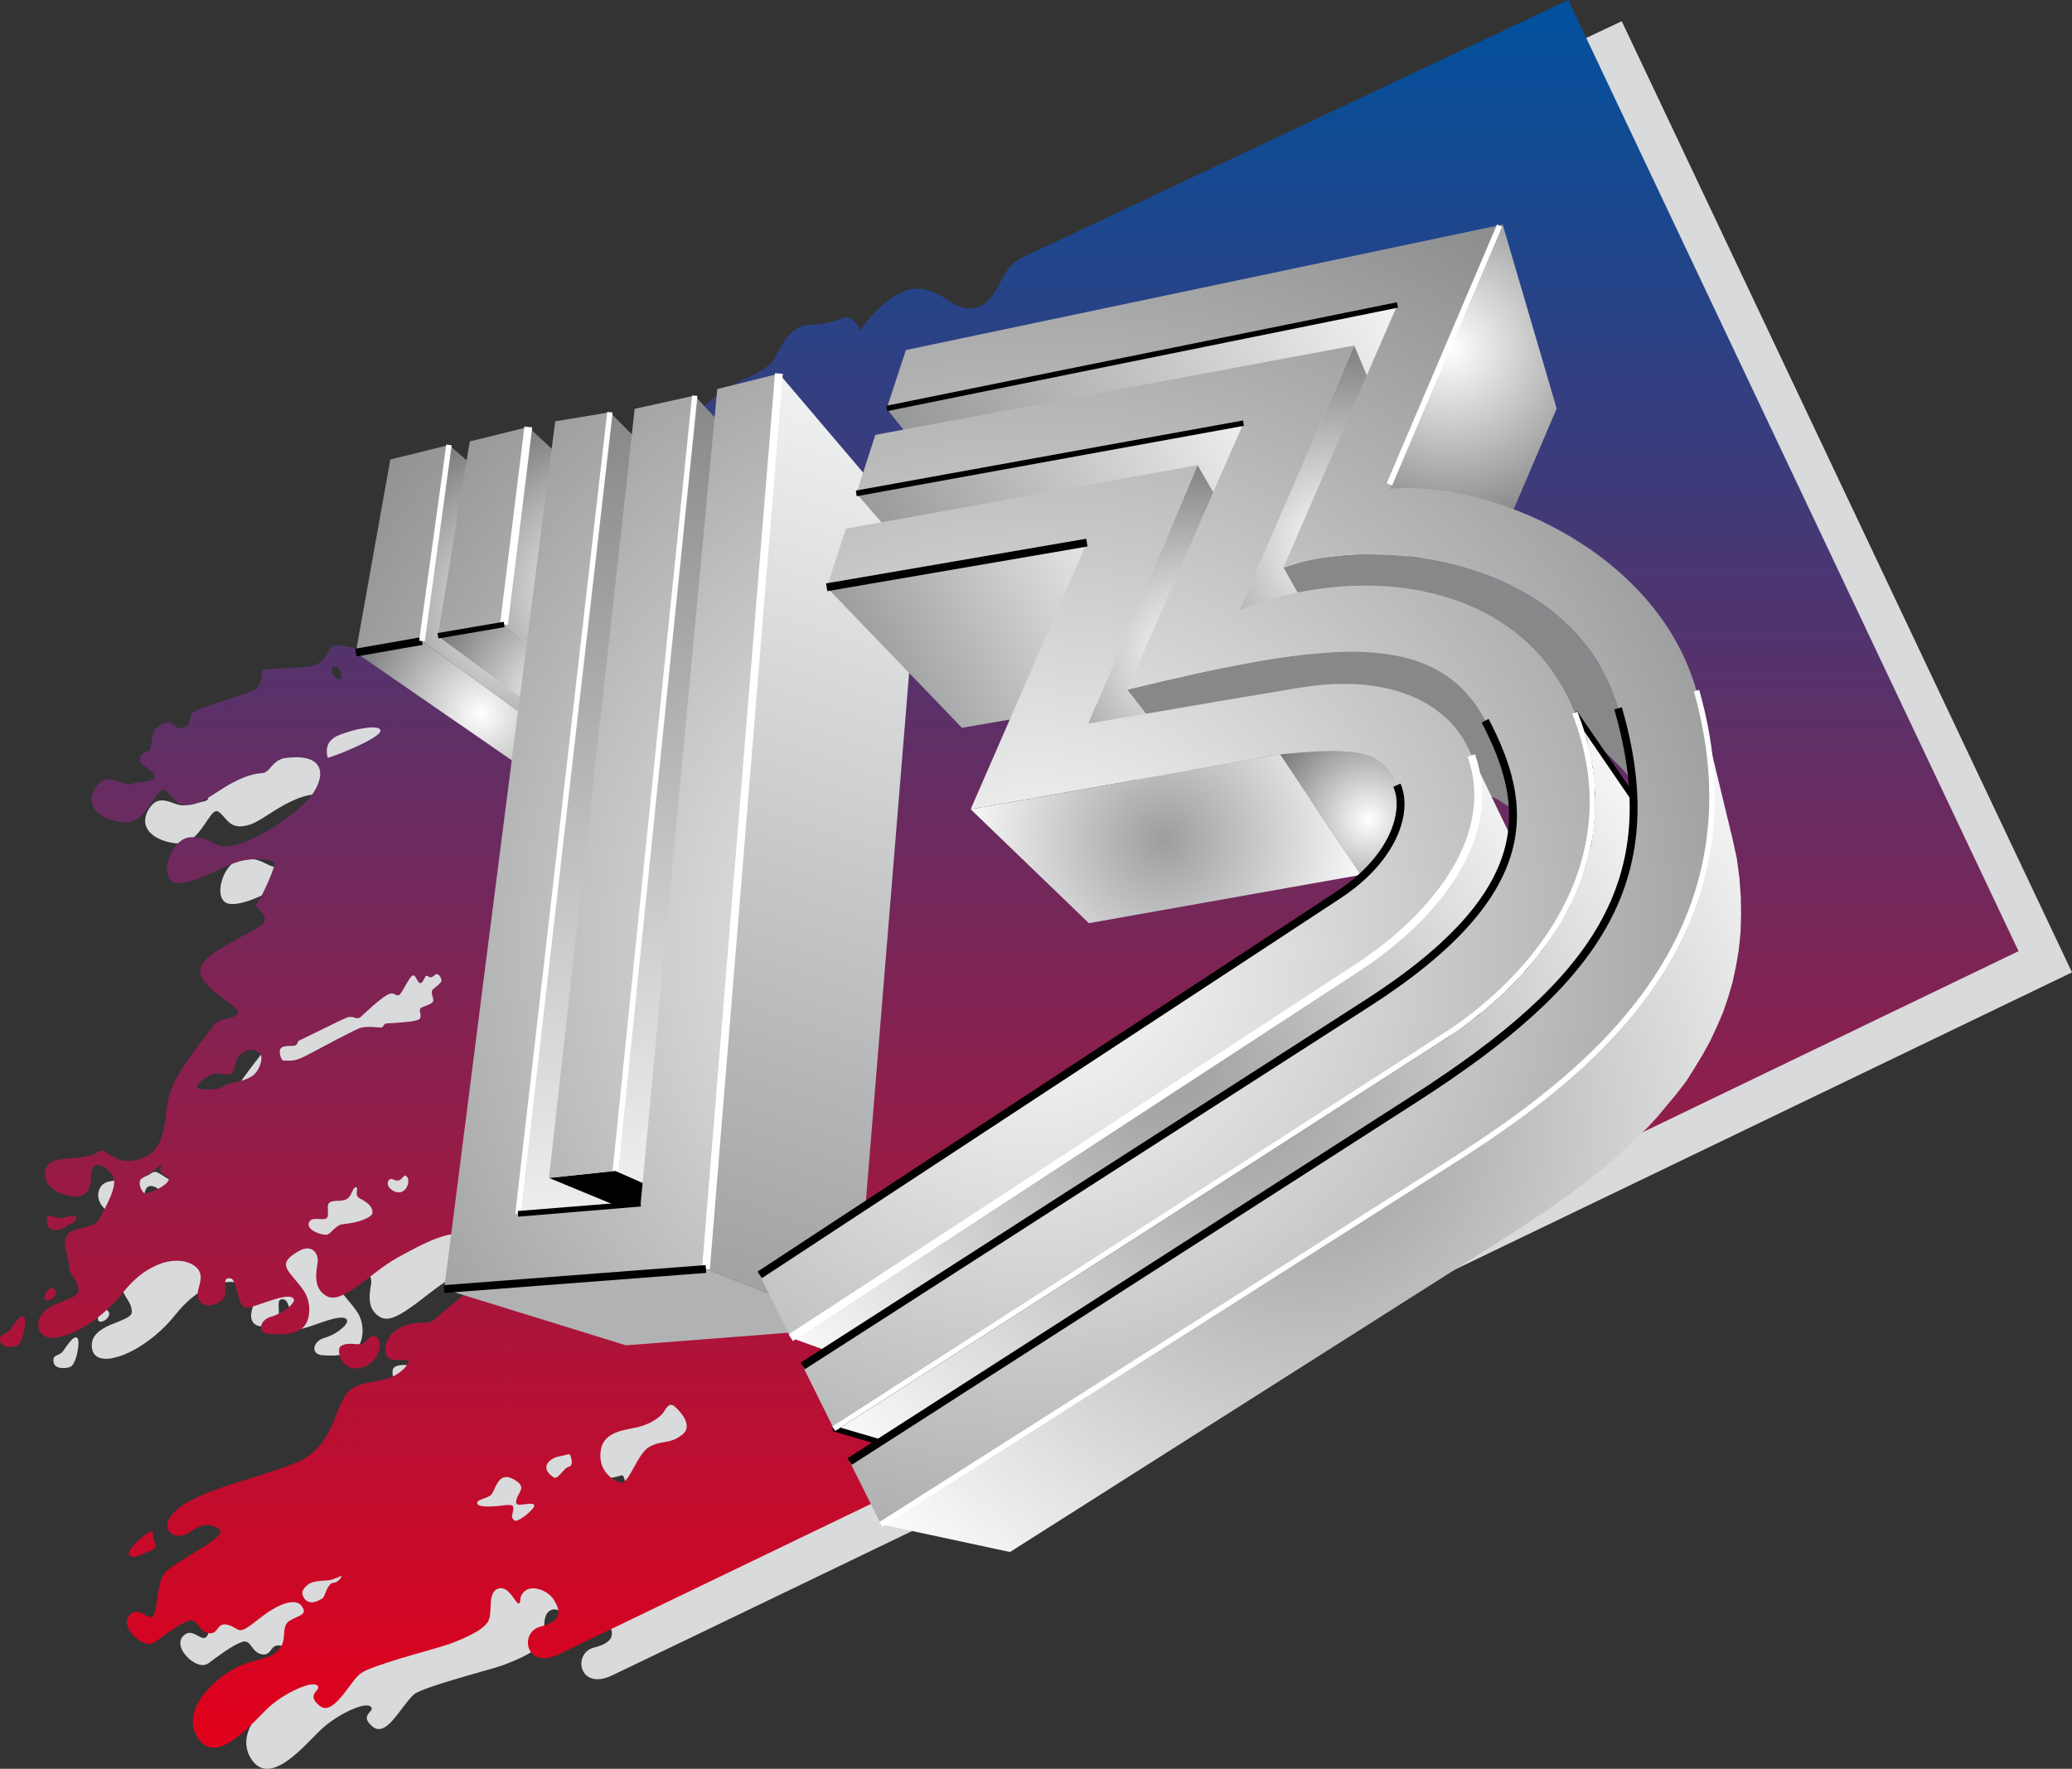 <?xml version="1.0" encoding="iso-8859-1"?>
<!-- Generator: Adobe Illustrator 12.0.0, SVG Export Plug-In . SVG Version: 6.00 Build 51448)  -->
<!DOCTYPE svg PUBLIC "-//W3C//DTD SVG 1.1//EN" "http://www.w3.org/Graphics/SVG/1.1/DTD/svg11.dtd">
<svg  version="1.1" id="Calque_1" xmlns="http://www.w3.org/2000/svg" xmlns:xlink="http://www.w3.org/1999/xlink" width="527.472" height="450.41"
	 viewBox="0 0 527.472 450.41" style="overflow:visible;enable-background:new 0 0 527.472 450.41;" xml:space="preserve">
<rect x="0" y="0" width="527.472" height="450.41" fill="#333333" stroke="none"/>
<g>
	<path style="fill-rule:evenodd;clip-rule:evenodd;fill:#D9DADB;" d="M177.48,122.616c10.656-9.72,18.864-17.208,21.528-18.648
		c5.04-2.664,10.008-4.248,11.736-7.272c1.872-3.024,3.6-8.28,8.64-8.568c4.968-0.216,6.48-0.936,8.928-1.872
		c2.448-0.864,4.32,3.24,4.32,3.24s2.88-4.824,8.064-8.353c5.112-3.527,8.856-2.88,14.688,1.008s9.936,1.08,12.528-4.32
		c2.664-5.4,4.176-6.192,9.576-8.568L412.849,5.4l114.623,242.208L177.48,416.231V375.12c0.36-0.504,0.792-0.864,1.224-1.152
		c3.096-1.943,5.256-0.648,8.496-3.168c3.24-2.52-0.792-6.408-1.872-7.271c-1.08-0.864-1.728-0.36-2.52,1.08
		c-0.792,1.295-2.736,2.735-5.328,3.744V122.616z M155.88,141.984c7.704-6.696,15.12-13.464,21.6-19.368v245.736
		c-0.216,0.071-0.504,0.144-0.72,0.215c-2.952,1.009-9.432,0.793-10.224,6.192c-0.792,5.4,3.384,7.632,4.968,8.136
		c1.944,0.576,3.528-4.968,5.976-7.775v41.111l-21.6,10.368v-45.504c0.792-0.72,1.656-1.944,2.448-2.231
		c1.368-0.288,0.72-2.088,0.432-2.809c-0.216-0.72-0.576-0.216-2.88,0.217V141.984z M155.88,426.6
		c-8.496,4.104-10.224-5.616-4.68-7.056c5.544-1.368,5.112-3.816,3.528-6.552c-1.584-2.736-5.544-4.032-7.416-2.521
		s-0.864,2.952-1.656,3.168c-0.576,0.217-1.729-2.447-3.312-3.455v-21.529c0.216,0,0.432,0,0.576-0.071
		c1.44-0.144,1.44,0.647,1.224,1.872c-0.288,1.439-0.36,1.152,0.216,2.016c0.648,1.08,5.4-2.808,5.256-3.744
		c-0.216-0.72-1.872-0.287-3.168-0.216c-1.368,0.288-1.872-0.288-1.08-2.016c0.792-1.8,2.088-2.736-1.44-4.608
		c-0.576-0.288-1.152-0.432-1.584-0.432V153.648c0.937-0.792,1.8-1.512,2.736-2.304c3.672-3.096,7.272-6.192,10.8-9.36v234.289l0,0
		c-2.232,0.432-5.328,2.808-1.224,5.327c0.36,0.216,0.792-0.071,1.224-0.504V426.6L155.88,426.6z M142.344,410.185
		c-0.576-0.36-1.296-0.505-2.016-0.217c-2.736,1.152-1.224,5.76-2.376,8.137c-1.152,2.375-5.904,4.392-9.864,5.903
		c-2.232,0.792-7.992,2.304-13.176,3.888v-72.72c0.936-0.647,1.728-1.44,2.448-2.521c0.72-1.295-0.792-0.936-2.448-0.936v-7.92
		c1.296-0.863,2.808-1.296,3.96-1.439c2.88-0.36,3.96,0.432,6.048-1.584c2.016-2.017,10.584-7.849,9.072-9.864
		c-1.656-2.017,3.168-6.048-0.36-10.009c-3.456-3.888-12.744,1.44-18.72,4.608v-16.487c0.288,0,0.576,0,0.792-0.072
		c1.656-0.576,2.304-2.952,1.512-3.889c-0.792-1.008-1.224,0.937-2.304,0.937v-40.176c2.232-0.145,4.968-0.433,5.472-0.937
		c0.792-0.72-0.36-2.304,0.36-2.808c0.72-0.576,2.232-0.72,2.88-1.44c0.72-0.72-0.648-2.447,0.144-3.24
		c0.792-0.791,2.16-1.655,2.16-2.304c0-0.647-0.792-2.376-1.8-1.296c-1.08,1.008-1.44,0-1.944,0.072
		c-0.576,0.072-0.792,1.872-1.584,1.872s-1.08-2.232-1.944-1.944c-0.937,0.216-2.664,4.536-3.528,4.969
		c-0.072,0.071-0.144,0.071-0.216,0.071v-88.056c0.864-0.145,1.728-0.288,2.592-0.504c7.344-1.656,15.192-8.496,24.84-16.632
		v227.808c-2.16,0.144-2.808,3.527-3.672,4.536c-1.08,1.079-4.104,1.079-3.528,2.376c0.576,1.08,5.184,0.576,7.2,0.287V410.185z
		 M114.912,427.896c-4.104,1.225-7.92,2.521-9.288,3.385c-0.576,0.432-1.296,1.224-2.016,2.16v-74.736
		c3.168-1.872,7.704-1.08,11.304-3.528V427.896L114.912,427.896z M114.912,351.72c-1.584,0-3.24-0.288-3.24-2.447
		c0-2.593,1.44-4.393,3.24-5.473V351.72L114.912,351.72z M114.912,325.512c-0.072,0.072-0.144,0.144-0.288,0.144
		c-3.384,1.873-7.416,5.545-11.016,7.921v-16.921c2.232-0.432,4.752-1.367,4.752-2.52c0-1.872-1.944-2.951-3.312-3.744
		c-1.44-0.792,0-2.52-0.792-2.736c-0.288,0-0.432,0.217-0.648,0.505v-40.248c0.864-0.433,1.512-0.72,1.872-0.792
		c1.944-0.576,3.96-0.145,5.04-0.145s0.144-0.936,1.944-1.008c0.576-0.072,1.44-0.072,2.448-0.144V306l0,0
		c-1.08,0.216-1.656-1.08-2.376,0c-0.864,1.296,0.792,2.88,2.376,3.024V325.512L114.912,325.512z M103.608,170.352
		c2.88,0.504,6.768,1.08,11.304,0.433v88.056c-0.648,0.144-1.152-1.08-2.88-0.071c-1.8,1.079-5.328,4.392-6.552,5.471
		c-0.72,0.648-1.224,0.36-1.872,0.217V195.84c3.528-1.584,7.128-3.528,6.84-4.536c-0.36-1.08-3.672-0.792-6.84,0.072V170.352
		L103.608,170.352z M103.608,353.808v-6.191c0.432,0,0.864,0.072,1.368,0.072c2.16,0,2.16-2.593,4.176-1.944
		c2.088,0.575,1.44,6.696-3.672,7.92C104.76,353.808,104.184,353.88,103.608,353.808z M103.608,433.44
		c-1.368,1.655-2.88,3.959-4.392,5.399v-30.601c1.008-0.504,1.44-1.655,1.44-1.655s-0.72,0.288-1.44,0.576v-41.544
		c1.008-2.448,1.872-4.608,3.168-5.977c0.36-0.359,0.792-0.647,1.224-0.936V433.44L103.608,433.44z M103.608,333.576
		c-1.584,1.079-3.096,1.872-4.392,2.159v-17.928c0.432-0.287,0.936-0.576,1.512-0.647c0.648-0.072,1.728-0.216,2.88-0.505V333.576
		L103.608,333.576z M99.216,169.776c1.008-0.072,2.52,0.216,4.392,0.576v21.024c-1.656,0.432-3.24,0.936-4.392,1.512v-14.832
		c0.36,0.288,0.648,0.432,0.864,0.36c0.72-0.288,0.36-2.952-0.864-3.312V169.776L99.216,169.776z M103.608,195.84v68.616
		c-0.504-0.145-1.152-0.217-2.016,0.144c-0.432,0.216-1.296,0.648-2.376,1.152V197.64C100.44,197.208,102.024,196.56,103.608,195.84
		L103.608,195.84z M103.608,267.912v40.248c-0.432,0.72-0.792,2.016-1.656,2.52c-0.72,0.433-1.728,0.433-2.736,0.505v-41.041
		C100.872,269.28,102.384,268.487,103.608,267.912L103.608,267.912z M103.608,347.616v6.191c-3.528-0.432-4.392-4.968-3.168-5.688
		C101.448,347.544,102.456,347.544,103.608,347.616z M99.216,438.84c-1.44,1.368-2.88,2.017-4.32,0.864
		c-3.744-3.096,0.792-3.816-0.504-5.112c-1.368-1.368-8.496,1.872-12.744,5.904c-2.376,2.231-6.048,6.552-9.72,8.64v-18.072
		c0.504-0.359,1.008-0.647,1.512-0.863c5.184-2.736,8.64-1.944,11.16-4.824c2.232-2.52,0.288-5.832,2.736-7.271
		c2.376-1.44,4.536-1.44,3.168-3.673c-1.368-2.088-5.472-1.224-11.088,3.168c-5.472,4.393-4.392,2.736-7.488,1.656v-0.071v-35.641
		c5.544-1.872,11.664-3.6,16.704-5.544c6.552-2.521,8.784-7.92,10.584-12.384v41.544c-0.432,0.216-0.864,0.36-1.224,0.504
		c-1.008,0.36-4.32,0.071-5.76,1.08c-1.944,1.368-2.088,2.52-0.936,3.96c1.512,1.584,3.744,0.072,4.392-0.288
		s1.152-3.816,2.736-3.96c0.288,0,0.576-0.145,0.792-0.217V438.84L99.216,438.84z M99.216,335.735
		c-0.864,0.145-1.656,0.072-2.304-0.287c-2.88-1.584-3.24-4.32-2.448-8.496c0.36-1.801-1.08-5.112-4.896-2.952
		c-6.12,3.528-2.16,4.896,1.368,10.08c1.728,2.52,1.872,6.768,0.144,8.928c-1.584,2.088-5.688,2.376-8.928,2.088
		c-3.168-0.144-2.592-3.528,0.36-4.392c3.024-0.792,6.264-3.456,5.832-4.536c-1.008-2.304-9.72,2.231-12.096,2.231
		s-2.088-7.127-3.96-7.487c-0.144-0.072-0.216-0.072-0.36-0.072v-49.464c0.288-0.072,0.504-0.216,0.72-0.216
		c0.792-0.145,4.392-0.937,5.832-2.304c1.296-1.44,2.088-4.248,1.296-5.112c-1.296-1.8-3.96-1.009-5.256,0.504
		c-1.44,1.584-1.08,4.176-1.944,4.464c-0.216,0.145-0.432,0.145-0.648,0.216V264.6c0.864-0.144,1.584-0.36,2.16-1.008
		c0.504-0.647-0.576-1.655-2.16-2.808v-15.12c4.392-2.521,9.145-4.681,9.145-5.904c0-2.376-3.24-3.096-2.088-4.464
		c1.152-1.296,5.04-9.648,4.464-10.296c-0.648-0.648-3.24-1.296-7.848-0.504c-1.152,0.144-2.376,0.575-3.672,1.151v-4.823
		c0.216,0,0.504,0,0.72-0.072c5.04-0.72,15.984-7.56,19.872-12.312c3.888-4.824,4.608-11.52-6.336-10.008
		c-3.312,0.433-3.888,3.744-5.76,3.816c-3.096,0.216-5.904,1.512-8.496,2.952v-21.816c2.304-0.792,4.464-1.44,5.76-1.944
		c3.168-1.296,2.448-5.616,2.52-5.616c-0.072,0,5.688-0.288,11.16-0.576c5.4-0.288,5.472-4.392,7.056-5.328
		c0.216-0.072,0.504-0.144,0.792-0.144v5.328c-0.216-0.072-0.504,0-0.792,0.144c-1.008,0.504-0.072,2.16,0.792,2.808v14.832
		c-0.36,0.216-0.72,0.432-0.936,0.648c-2.304,1.728-1.296,4.824-1.296,4.824c0.216,0,1.08-0.288,2.232-0.72v68.112
		c-3.456,1.656-9,4.392-9.432,4.608c-0.648,0.287-0.288,1.295-1.656,1.295c-1.44,0-2.736,0-3.24,0.793
		c-0.288,0.647,0.145,3.096,1.08,3.023c1.008,0,2.304,0.217,4.104-0.576c1.008-0.359,5.328-2.735,9.144-4.752v41.041
		c-0.792,0.071-1.44,0.144-1.872,0.504c-0.792,0.791,0.288,3.312-0.72,3.959c-0.936,0.576-3.816-0.647-4.392,1.152
		c-0.576,1.8,3.096,3.096,4.392,2.952c0.792,0.072,1.584-1.08,2.592-1.944V335.735z M71.928,449.136
		c-2.952,1.729-5.832,2.016-7.92-1.152c-4.248-6.479,2.736-13.607,7.92-16.92V449.136L71.928,449.136z M71.928,419.185
		c-3.24-1.08-2.52,2.52-5.184,2.088c-2.808-0.433-2.736-3.961-5.112-3.168c-2.376,0.791-6.12,3.6-8.712,5.543
		c-0.072,0-0.072,0-0.072,0v-7.271c0.937-2.016,0.648-7.488,2.521-10.225c1.944-3.023,17.28-9.575,13.824-11.52
		c-2.736-1.439-4.104-1.296-7.56,1.008c-3.456,2.376-8.424-0.863-3.168-5.688c2.664-2.521,7.704-4.536,13.464-6.408V419.185
		L71.928,419.185z M71.928,330.84c-1.368,0-0.936,1.296-0.936,3.672c0,3.528-7.92,5.185-6.984-0.36
		c0.36-2.016,2.016-4.967-1.584-6.84c-1.8-1.008-5.328-1.512-9.576,0.576v-19.296c1.368-0.576,2.809-1.44,3.312-2.16
		c0.936-1.151,0-1.512-1.152-2.159c-1.296-0.648,0.072-3.024,0.072-3.024c-0.36,0.647-1.224,1.368-2.232,2.088v-5.04
		c2.952-3.168,2.664-8.424,3.672-13.32c1.296-6.336,8.784-14.615,10.944-17.855c1.296-2.088,3.024-2.232,4.464-2.521v14.328
		c-1.152,0.072-2.808-0.36-3.96-0.071c-1.584,0.504-3.672,1.943-4.248,3.096c-0.647,1.296,5.328,0.792,5.4,0.647
		c-0.072,0.072,1.656-0.72,2.808-1.224V330.84L71.928,330.84z M71.928,260.784c-2.88-2.232-7.416-5.112-7.416-8.353
		c0.072-2.304,3.601-4.68,7.416-6.768V260.784L71.928,260.784z M71.928,225.647c-4.32,1.801-9.432,4.824-13.32,4.537
		c-5.04-0.36-1.872-11.809,3.888-11.593c5.472,0.144,5.184,2.592,9.432,2.232V225.647L71.928,225.647z M71.928,205.2
		c-3.456,1.944-6.408,4.32-8.712,4.896c-4.968,1.44-5.472-2.088-7.704-3.456c-0.792-0.432-1.656,0.648-2.664,2.16v-5.184
		c0.216-0.216,0.216-0.504,0-0.937v-11.16c0.288-0.504,0.648-1.008,1.296-1.368c3.96-2.376,3.672,1.656,6.408,0.432
		c2.736-1.152,0.216-3.024,2.808-4.248c1.584-0.72,5.256-1.872,8.568-2.952V205.2L71.928,205.2z M52.848,399.744
		c0.648-0.505,0.36-1.152,0-2.017V399.744z M52.848,423.647c-2.664,1.801-8.784-3.815-6.408-6.84c2.376-2.88,4.752,1.44,6.12,0
		c0.072-0.072,0.216-0.287,0.288-0.432V423.647L52.848,423.647z M52.848,327.888c-2.592,1.225-5.399,3.385-8.28,6.984
		c-4.392,5.544-10.656,9.72-15.264,10.8v-8.784c2.232-0.936,4.248-1.584,4.248-2.808c0-2.808-2.376-3.96-2.376-6.336
		s-2.088-5.904-0.288-8.136c1.872-2.16,6.552-1.009,8.136-4.032c1.584-3.097,4.752-8.496,3.168-10.872
		c-1.584-2.305-5.472-4.896-5.472,0.432c0,5.04-3.023,5.76-7.416,4.176V300.6c3.168-0.432,7.128-0.288,9.145-1.8
		c2.376-1.872,3.888,3.96,10.728,1.729c1.584-0.504,2.808-1.297,3.672-2.232v5.04c-1.296,0.937-2.664,1.872-3.24,2.231
		c-0.936,0.721-0.216,2.736,0.432,3.457c0.288,0.432,1.512,0.144,2.808-0.433V327.888L52.848,327.888z M52.848,208.8
		c-1.728,2.52-4.032,6.336-7.704,5.976c-5.904-0.504-10.152-3.96-7.272-8.712c2.952-4.824,6.624-0.288,9.36-1.08
		c2.088-0.648,4.896-0.576,5.616-1.368V208.8L52.848,208.8z M52.848,202.68v-11.16c-0.72,1.44-0.576,3.384-0.936,4.464
		c-0.432,1.296-2.52,0.792-2.664,2.304c-0.216,2.376,2.376,2.376,3.528,4.32C52.848,202.608,52.848,202.68,52.848,202.68
		L52.848,202.68z M52.848,397.728v2.017c-0.144,0.144-0.432,0.288-0.72,0.432c-1.656,0.576-5.04,2.521-5.688,1.152
		c-0.576-1.44,4.32-5.761,5.76-5.904c0.864-0.216,0,1.008,0.576,2.16C52.848,397.655,52.848,397.655,52.848,397.728L52.848,397.728z
		 M29.304,318.312c0.432-0.216,0.864-0.359,1.08-0.576c1.08-0.791,2.664-0.936,2.664-2.159c0-1.296-2.232-0.216-3.744-0.072V318.312
		z M29.304,345.672c-1.08,0.288-2.088,0.433-2.952,0.288v-7.704c0.936-0.576,1.944-1.008,2.952-1.368V345.672L29.304,345.672z
		 M29.304,309.312c-0.216-0.072-0.36-0.144-0.576-0.216c-1.008-0.36-1.8-0.936-2.376-1.584v-6.048
		c0.288-0.216,0.648-0.359,1.008-0.504c0.648-0.145,1.224-0.288,1.944-0.36V309.312L29.304,309.312z M29.304,315.504v2.808
		c-0.936,0.288-2.16,0.504-2.952,0v-3.384c0.72,0.072,1.728,0.648,2.736,0.648C29.16,315.504,29.232,315.504,29.304,315.504
		L29.304,315.504z M26.352,336.384v-2.952c0.36-0.144,0.72-0.071,1.008,0.288C28.44,334.584,27.36,335.952,26.352,336.384z
		 M26.352,345.96c-1.656-0.145-2.736-1.008-2.952-2.736c-0.288-2.376,1.08-3.888,2.952-4.968V345.96L26.352,345.96z M26.352,307.512
		c-1.872-1.944-1.728-4.752,0-6.048V307.512L26.352,307.512z M26.352,314.928v3.384c-0.648-0.432-1.008-1.224-0.72-2.735
		C25.704,315.071,25.992,314.928,26.352,314.928L26.352,314.928z M26.352,333.432v2.952c-0.504,0.216-1.008,0.288-1.224,0
		C24.48,335.664,25.344,333.792,26.352,333.432L26.352,333.432z M13.608,346.464v-0.359c0.144-1.152,1.584-0.937,2.376-1.944
		c0.792-1.08,2.88-4.536,3.744-3.384c0.72,0.72-0.216,6.768-1.944,7.344c-1.8,0.504-4.104,0.359-4.176-1.512
		C13.608,346.536,13.608,346.464,13.608,346.464z"/>
	<linearGradient id="XMLID_21_" gradientUnits="userSpaceOnUse" x1="256.932" y1="445.01" x2="256.932" y2="4.882812e-04">
		<stop  offset="0" style="stop-color:#E2001A"/>
		<stop  offset="1" style="stop-color:#00519E"/>
	</linearGradient>
	<path style="fill-rule:evenodd;clip-rule:evenodd;fill:url(#XMLID_21_);" d="M163.872,117.288
		c10.728-9.792,18.864-17.28,21.528-18.72c5.04-2.664,10.008-4.248,11.736-7.272c1.872-2.952,3.672-8.28,8.64-8.568
		c4.968-0.216,6.48-0.936,8.928-1.8c2.52-0.936,4.32,3.168,4.32,3.168s2.952-4.752,8.064-8.28c5.112-3.528,8.928-2.952,14.76,0.936
		c5.76,3.888,9.864,1.08,12.528-4.32c2.592-5.399,4.104-6.191,9.504-8.567L399.24,0l114.624,242.208L163.872,410.832V369.72
		c0.36-0.504,0.792-0.863,1.224-1.152c3.096-1.943,5.256-0.647,8.496-3.168c3.24-2.447-0.792-6.336-1.872-7.271
		c-1.008-0.864-1.728-0.288-2.52,1.08c-0.72,1.296-2.664,2.808-5.328,3.744V117.288z M142.344,136.656
		c7.632-6.769,15.048-13.464,21.528-19.368v245.664c-0.216,0.072-0.432,0.144-0.648,0.216c-3.024,1.008-9.504,0.792-10.296,6.192
		c-0.792,5.399,3.384,7.703,4.968,8.136c1.944,0.575,3.528-4.968,5.976-7.776v41.112L142.344,421.2v-45.504
		c0.72-0.721,1.584-1.944,2.376-2.16c1.368-0.36,0.72-2.16,0.504-2.881c-0.288-0.647-0.648-0.215-2.88,0.217V136.656z
		 M142.272,421.272c-8.496,4.031-10.224-5.688-4.68-7.057c5.544-1.439,5.112-3.888,3.528-6.624c-1.584-2.735-5.544-3.96-7.416-2.521
		c-1.872,1.513-0.864,2.953-1.656,3.24c-0.576,0.145-1.656-2.52-3.312-3.527v-21.528c0.216,0,0.432,0,0.576,0
		c1.512-0.216,1.512,0.576,1.224,1.8c-0.288,1.44-0.36,1.152,0.288,2.016c0.576,1.08,5.4-2.808,5.184-3.743
		c-0.144-0.72-1.872-0.288-3.168-0.216c-1.296,0.287-1.872-0.217-1.08-2.017c0.792-1.728,2.16-2.735-1.368-4.608
		c-0.648-0.287-1.152-0.432-1.656-0.359v-227.88c0.936-0.72,1.872-1.512,2.808-2.304c3.6-3.024,7.2-6.192,10.8-9.288v234.216
		c-0.072,0-0.072,0-0.072,0c-2.232,0.432-5.256,2.808-1.224,5.4c0.36,0.144,0.792-0.072,1.296-0.576V421.2L142.272,421.272z
		 M128.736,404.784c-0.576-0.36-1.224-0.504-2.016-0.217c-2.736,1.152-1.224,5.761-2.376,8.137
		c-1.152,2.376-5.904,4.392-9.864,5.904c-2.232,0.791-7.92,2.304-13.176,3.888v-72.72c0.937-0.576,1.729-1.368,2.521-2.448
		c0.647-1.296-0.864-1.009-2.521-1.009v-7.92c1.368-0.791,2.809-1.295,4.032-1.439c2.808-0.36,3.96,0.432,5.976-1.584
		s10.584-7.848,9.072-9.864c-1.656-2.016,3.168-5.976-0.36-9.936c-3.456-3.96-12.744,1.368-18.72,4.608v-16.561
		c0.288,0,0.576,0,0.792-0.072c1.729-0.576,2.304-2.952,1.512-3.888c-0.792-1.009-1.224,0.936-2.304,0.936v-40.176
		c2.232-0.144,4.968-0.432,5.472-0.937c0.792-0.719-0.36-2.303,0.36-2.808c0.72-0.504,2.232-0.72,2.952-1.44
		c0.72-0.647-0.72-2.447,0.072-3.239s2.232-1.656,2.232-2.304c0-0.576-0.792-2.377-1.872-1.297s-1.44,0-1.944,0.072
		s-0.792,1.872-1.584,1.872s-1.08-2.231-1.944-1.944c-0.864,0.289-2.664,4.608-3.528,5.041c-0.072,0-0.144,0-0.216,0v-88.057
		c0.864-0.072,1.729-0.288,2.592-0.504c7.344-1.656,15.192-8.424,24.84-16.632v227.88c-2.16,0.072-2.808,3.527-3.672,4.464
		c-1.08,1.152-4.032,1.152-3.528,2.376c0.576,1.08,5.184,0.576,7.2,0.288V404.784z M101.304,422.496
		c-4.104,1.296-7.848,2.52-9.216,3.456c-0.648,0.359-1.368,1.152-2.088,2.088v-74.664c3.168-1.944,7.704-1.152,11.304-3.6V422.496
		L101.304,422.496z M101.304,346.319c-1.512,0-3.24-0.215-3.24-2.447c0-2.592,1.512-4.393,3.24-5.473V346.319L101.304,346.319z
		 M101.304,320.185c-0.072,0-0.144,0.071-0.216,0.144c-3.456,1.8-7.488,5.472-11.088,7.848v-16.848
		c2.232-0.504,4.824-1.44,4.824-2.593c0-1.871-1.944-2.879-3.384-3.672c-1.368-0.791,0-2.592-0.792-2.735
		c-0.216-0.072-0.432,0.144-0.648,0.432v-40.248c0.864-0.432,1.512-0.72,1.872-0.792c1.944-0.504,3.96-0.072,5.04-0.072
		s0.216-1.008,1.944-1.08c0.576,0,1.44-0.071,2.448-0.144V300.6l0,0c-1.008,0.216-1.656-1.008-2.376,0
		c-0.864,1.296,0.864,2.88,2.376,3.024V320.185L101.304,320.185z M90,164.952c2.952,0.504,6.84,1.08,11.304,0.432v88.057
		c-0.647,0.144-1.152-1.08-2.88,0c-1.8,1.008-5.328,4.319-6.552,5.472c-0.648,0.575-1.224,0.36-1.872,0.144V190.44
		c3.6-1.584,7.2-3.528,6.84-4.536c-0.36-1.08-3.672-0.72-6.84,0.072V164.952L90,164.952z M90,348.408v-6.192
		c0.432,0.072,0.864,0.072,1.368,0.072c2.232,0,2.232-2.592,4.248-1.944c2.016,0.576,1.368,6.696-3.744,7.92
		C91.224,348.479,90.576,348.479,90,348.408z M90,428.04c-1.368,1.729-2.808,3.96-4.392,5.4V402.84
		c1.008-0.504,1.44-1.584,1.44-1.584s-0.648,0.216-1.44,0.576v-41.616c1.008-2.376,1.872-4.607,3.168-5.904
		c0.432-0.432,0.792-0.72,1.224-0.936V428.04L90,428.04z M90,328.176c-1.584,1.08-3.096,1.872-4.392,2.16v-17.856
		c0.504-0.359,0.936-0.647,1.512-0.72c0.648-0.071,1.728-0.216,2.88-0.432V328.176L90,328.176z M85.608,164.376
		c1.008-0.072,2.52,0.216,4.392,0.576v21.023c-1.656,0.433-3.24,1.008-4.392,1.512v-14.76c0.36,0.216,0.648,0.36,0.936,0.288
		c0.72-0.288,0.288-2.952-0.936-3.312V164.376L85.608,164.376z M90,190.44v68.616c-0.504-0.144-1.152-0.216-2.016,0.217
		c-0.432,0.144-1.296,0.575-2.376,1.08V192.24C86.832,191.808,88.416,191.16,90,190.44L90,190.44z M90,262.512v40.248
		c-0.432,0.72-0.792,2.017-1.656,2.521c-0.647,0.432-1.728,0.504-2.736,0.504v-41.04C87.264,263.88,88.848,263.088,90,262.512
		L90,262.512z M90,342.216v6.192c-3.528-0.433-4.392-4.896-3.168-5.688C87.912,342.144,88.848,342.144,90,342.216z M85.608,433.44
		c-1.44,1.367-2.88,2.088-4.32,0.863c-3.672-3.096,0.792-3.816-0.504-5.111c-1.368-1.297-8.496,1.871-12.744,5.903
		c-2.304,2.232-6.048,6.552-9.72,8.64v-18.071c0.576-0.36,1.08-0.648,1.512-0.864c5.256-2.736,8.64-1.943,11.16-4.752
		c2.304-2.592,0.36-5.832,2.736-7.344c2.376-1.44,4.608-1.44,3.168-3.6c-1.296-2.16-5.472-1.297-11.016,3.168
		c-5.472,4.319-4.464,2.735-7.488,1.584c-0.072,0-0.072,0-0.072,0v-35.713c5.544-1.8,11.664-3.527,16.704-5.544
		c6.552-2.52,8.856-7.848,10.584-12.384v41.616c-0.432,0.144-0.864,0.288-1.224,0.432c-0.936,0.36-4.32,0.072-5.76,1.08
		c-1.944,1.44-2.088,2.521-0.936,3.96c1.512,1.584,3.816,0.072,4.392-0.288c0.648-0.288,1.152-3.743,2.736-3.96
		c0.288,0,0.576-0.072,0.792-0.216V433.44L85.608,433.44z M85.608,330.336c-0.864,0.144-1.584,0.144-2.304-0.216
		c-2.88-1.584-3.24-4.32-2.448-8.568c0.36-1.8-1.08-5.111-4.824-2.952c-6.192,3.528-2.232,4.896,1.296,10.08
		c1.8,2.593,1.872,6.769,0.216,8.929c-1.656,2.088-5.76,2.375-8.928,2.088c-3.168-0.145-2.664-3.528,0.36-4.393
		c2.952-0.792,6.264-3.456,5.832-4.464c-1.08-2.304-9.72,2.16-12.096,2.16s-2.16-7.128-4.032-7.488c-0.072,0-0.216,0-0.36,0v-49.536
		c0.288-0.072,0.576-0.216,0.72-0.216c0.792-0.071,4.464-0.864,5.832-2.304c1.368-1.44,2.16-4.248,1.368-5.112
		c-1.368-1.8-4.032-1.008-5.328,0.504c-1.44,1.584-1.08,4.177-1.944,4.536c-0.144,0.072-0.36,0.145-0.648,0.145v-14.256
		c0.864-0.217,1.656-0.433,2.16-1.08c0.504-0.648-0.576-1.656-2.16-2.809v-15.12c4.392-2.52,9.144-4.608,9.144-5.903
		c0-2.377-3.168-3.097-2.016-4.393c1.152-1.368,4.968-9.72,4.392-10.368c-0.648-0.576-3.168-1.296-7.848-0.504
		c-1.08,0.216-2.304,0.648-3.672,1.152v-4.752c0.216-0.072,0.504-0.072,0.72-0.144c5.04-0.648,15.984-7.56,19.872-12.312
		c3.888-4.752,4.608-11.448-6.336-10.008c-3.24,0.504-3.888,3.744-5.76,3.815c-3.096,0.216-5.904,1.512-8.496,2.952v-21.816
		c2.304-0.72,4.464-1.44,5.76-1.944c3.168-1.224,2.52-5.544,2.592-5.544c-0.072,0,5.616-0.36,11.088-0.648
		c5.4-0.288,5.472-4.392,7.056-5.256c0.216-0.144,0.504-0.216,0.792-0.216v5.328c-0.216-0.072-0.504,0-0.792,0.144
		c-0.936,0.504-0.072,2.16,0.792,2.88v14.76c-0.36,0.216-0.72,0.432-0.936,0.648c-2.304,1.729-1.224,4.824-1.224,4.824
		c0.216,0,1.008-0.288,2.16-0.72v68.112c-3.384,1.655-8.928,4.392-9.432,4.607c-0.576,0.288-0.288,1.368-1.656,1.368
		c-1.44,0-2.736,0-3.168,0.792c-0.36,0.576,0.072,3.096,1.008,2.951c1.008,0,2.304,0.217,4.104-0.575
		c1.008-0.36,5.328-2.736,9.144-4.752v41.04c-0.72,0.072-1.44,0.144-1.8,0.504c-0.864,0.792,0.216,3.312-0.72,3.96
		c-1.008,0.647-3.888-0.648-4.464,1.151c-0.576,1.873,3.096,3.097,4.464,3.024c0.72,0,1.512-1.151,2.52-1.944V330.336z
		 M58.32,443.735c-2.88,1.729-5.76,2.017-7.92-1.151c-4.248-6.479,2.736-13.608,7.92-16.92V443.735L58.32,443.735z M58.32,413.856
		c-3.24-1.152-2.52,2.447-5.184,2.016c-2.808-0.432-2.736-3.96-5.112-3.168s-6.048,3.6-8.712,5.544H39.24v-7.272
		c0.936-2.016,0.647-7.488,2.52-10.224c1.944-2.952,17.28-9.576,13.896-11.521c-2.736-1.439-4.176-1.224-7.632,1.08
		c-3.456,2.377-8.352-0.936-3.168-5.76c2.664-2.447,7.776-4.464,13.464-6.408V413.856L58.32,413.856z M58.32,325.512
		c-1.368-0.071-0.936,1.224-0.936,3.601c0,3.527-7.92,5.256-6.984-0.36c0.36-2.017,2.016-4.896-1.584-6.84
		c-1.8-1.009-5.328-1.513-9.576,0.575v-19.295c1.368-0.576,2.808-1.44,3.312-2.088c1.008-1.152,0-1.513-1.152-2.232
		c-1.296-0.648,0.072-3.024,0.072-3.024c-0.288,0.648-1.224,1.44-2.231,2.16v-5.112c2.952-3.168,2.664-8.424,3.672-13.248
		c1.296-6.408,8.856-14.688,10.944-17.928c1.368-2.088,3.024-2.16,4.464-2.447v14.256c-1.08,0.144-2.736-0.36-3.96-0.072
		c-1.584,0.504-3.672,1.943-4.176,3.096c-0.72,1.296,5.256,0.792,5.328,0.721c-0.072,0.071,1.656-0.793,2.808-1.297V325.512
		L58.32,325.512z M58.32,255.384c-2.88-2.16-7.416-5.111-7.344-8.352c0-2.232,3.6-4.68,7.344-6.769V255.384L58.32,255.384z
		 M58.32,220.248c-4.248,1.8-9.432,4.823-13.32,4.608c-4.968-0.36-1.8-11.88,3.888-11.665c5.472,0.144,5.185,2.664,9.432,2.304
		V220.248L58.32,220.248z M58.32,199.8c-3.456,2.016-6.336,4.32-8.712,4.896c-4.896,1.44-5.472-2.088-7.632-3.456
		c-0.864-0.433-1.656,0.647-2.736,2.16v-5.184c0.216-0.216,0.216-0.504,0-0.936v-11.16c0.288-0.504,0.72-1.008,1.296-1.368
		c3.96-2.376,3.672,1.728,6.408,0.432c2.736-1.151,0.216-2.952,2.88-4.176c1.512-0.792,5.184-1.944,8.496-3.024V199.8L58.32,199.8z
		 M39.24,394.344c0.647-0.504,0.432-1.151,0-2.016V394.344z M39.24,418.248c-2.664,1.8-8.784-3.816-6.408-6.769
		c2.376-2.951,4.824,1.368,6.12,0c0.144-0.144,0.216-0.287,0.288-0.504V418.248L39.24,418.248z M39.24,322.487
		c-2.592,1.225-5.4,3.385-8.208,6.984c-4.464,5.544-10.729,9.721-15.336,10.872v-8.856c2.231-0.863,4.248-1.584,4.248-2.808
		c0-2.808-2.376-3.96-2.376-6.336s-2.088-5.903-0.216-8.136c1.8-2.088,6.48-0.936,8.064-4.032c1.584-3.096,4.824-8.496,3.24-10.872
		c-1.656-2.304-5.472-4.824-5.472,0.432c0,5.112-3.096,5.761-7.488,4.177V295.2c3.24-0.432,7.2-0.288,9.144-1.801
		c2.376-1.871,3.888,3.961,10.728,1.729c1.656-0.504,2.808-1.225,3.672-2.232v5.112c-1.224,0.937-2.664,1.8-3.24,2.16
		c-0.936,0.72-0.216,2.735,0.504,3.456c0.216,0.432,1.44,0.145,2.736-0.432V322.487L39.24,322.487z M39.24,203.4
		c-1.729,2.592-4.032,6.336-7.704,5.976c-5.904-0.504-10.152-3.96-7.272-8.712c2.952-4.752,6.624-0.288,9.36-1.08
		c2.16-0.576,4.968-0.504,5.616-1.368V203.4L39.24,203.4z M39.24,197.28v-11.16c-0.72,1.512-0.576,3.384-0.937,4.464
		c-0.432,1.296-2.52,0.792-2.592,2.304c-0.288,2.376,2.376,2.376,3.528,4.32V197.28L39.24,197.28z M39.24,392.328v2.016
		c-0.145,0.144-0.432,0.288-0.72,0.433c-1.584,0.647-5.04,2.592-5.688,1.151c-0.576-1.44,4.32-5.76,5.76-5.903
		c0.864-0.217,0,1.08,0.648,2.231C39.24,392.256,39.24,392.256,39.24,392.328L39.24,392.328z M15.696,312.912
		c0.504-0.144,0.864-0.36,1.08-0.576c1.08-0.792,2.664-0.937,2.664-2.16c0-1.296-2.232-0.216-3.744-0.071V312.912z M15.696,340.344
		c-1.08,0.216-2.088,0.36-2.952,0.288v-7.775c0.936-0.504,1.944-0.937,2.952-1.369V340.344L15.696,340.344z M15.696,303.912
		c-0.216-0.072-0.36-0.144-0.576-0.216c-1.008-0.36-1.8-0.937-2.376-1.584v-5.977c0.288-0.216,0.648-0.432,1.08-0.504
		c0.576-0.216,1.224-0.288,1.872-0.432V303.912L15.696,303.912z M15.696,310.104v2.808c-0.937,0.288-2.16,0.504-2.952,0v-3.384
		c0.72,0.071,1.728,0.72,2.736,0.647C15.552,310.176,15.624,310.176,15.696,310.104L15.696,310.104z M12.744,330.983v-2.879
		c0.36-0.145,0.72-0.145,1.08,0.215C14.832,329.256,13.824,330.552,12.744,330.983z M12.744,340.632
		c-1.584-0.216-2.736-1.08-2.952-2.736c-0.288-2.447,1.152-3.959,2.952-5.039V340.632L12.744,340.632z M12.744,302.112
		c-1.8-1.944-1.656-4.752,0-5.977V302.112L12.744,302.112z M12.744,309.528v3.384c-0.648-0.36-1.008-1.224-0.72-2.736
		C12.096,309.672,12.384,309.528,12.744,309.528L12.744,309.528z M12.744,328.104v2.879c-0.504,0.217-0.936,0.289-1.224,0
		C10.944,330.264,11.808,328.464,12.744,328.104L12.744,328.104z M0,341.063v-0.287c0.144-1.152,1.656-1.008,2.448-2.017
		c0.792-1.08,2.808-4.536,3.672-3.384c0.72,0.72-0.144,6.84-1.944,7.344c-1.728,0.504-4.032,0.36-4.176-1.512
		C0,341.136,0,341.136,0,341.063z"/>
	<radialGradient id="XMLID_22_" cx="122.436" cy="181.712" r="36.712" gradientUnits="userSpaceOnUse">
		<stop  offset="0" style="stop-color:#FFFFFF"/>
		<stop  offset="1" style="stop-color:#707173"/>
	</radialGradient>
	<polygon style="fill-rule:evenodd;clip-rule:evenodd;fill:url(#XMLID_22_);" points="90.576,166.176 139.464,199.944 
		154.296,197.352 107.424,163.224 	"/>
	<radialGradient id="XMLID_23_" cx="134.376" cy="155.712" r="49.686" gradientUnits="userSpaceOnUse">
		<stop  offset="0" style="stop-color:#FFFFFF"/>
		<stop  offset="1" style="stop-color:#707173"/>
	</radialGradient>
	<polygon style="fill-rule:evenodd;clip-rule:evenodd;fill:url(#XMLID_23_);" points="107.424,163.224 154.296,197.352 
		160.344,153.432 114.336,113.328 	"/>
	<radialGradient id="XMLID_24_" cx="142.376" cy="177.712" r="35.798" gradientUnits="userSpaceOnUse">
		<stop  offset="0" style="stop-color:#FFFFFF"/>
		<stop  offset="1" style="stop-color:#707173"/>
	</radialGradient>
	<polygon style="fill-rule:evenodd;clip-rule:evenodd;fill:url(#XMLID_24_);" points="111.456,161.928 157.896,196.272 
		172.656,193.68 128.304,158.976 	"/>
	<radialGradient id="XMLID_25_" cx="153.376" cy="150.711" r="49.239" gradientUnits="userSpaceOnUse">
		<stop  offset="0" style="stop-color:#FFFFFF"/>
		<stop  offset="1" style="stop-color:#707173"/>
	</radialGradient>
	<polygon style="fill-rule:evenodd;clip-rule:evenodd;fill:url(#XMLID_25_);" points="128.304,158.976 172.656,193.68 
		178.128,149.4 134.496,108.72 	"/>
	<linearGradient id="XMLID_26_" gradientUnits="userSpaceOnUse" x1="164.052" y1="325.655" x2="164.052" y2="104.976">
		<stop  offset="0" style="stop-color:#F5F6F6"/>
		<stop  offset="1" style="stop-color:#878889"/>
	</linearGradient>
	<polygon style="fill-rule:evenodd;clip-rule:evenodd;fill:url(#XMLID_26_);" points="131.832,309.096 175.752,325.655 
		196.272,146.088 155.232,104.976 	"/>
	<polygon style="fill-rule:evenodd;clip-rule:evenodd;" points="139.752,299.952 182.664,317.664 197.496,316.08 156.672,298.151 	
		"/>
	<linearGradient id="XMLID_27_" gradientUnits="userSpaceOnUse" x1="186.012" y1="315.712" x2="186.012" y2="100.36">
		<stop  offset="0" style="stop-color:#F5F6F6"/>
		<stop  offset="1" style="stop-color:#878889"/>
	</linearGradient>
	<polygon style="fill-rule:evenodd;clip-rule:evenodd;fill:url(#XMLID_27_);" points="156.672,298.151 197.496,316.08 
		215.352,142.416 176.832,100.728 	"/>
	<polygon style="fill-rule:evenodd;clip-rule:evenodd;fill:#B1B2B4;" points="113.04,328.248 159.336,342.576 217.8,338.04 
		179.712,323.136 	"/>
	<linearGradient id="XMLID_28_" gradientUnits="userSpaceOnUse" x1="249.016" y1="97.587" x2="167.006" y2="335.761">
		<stop  offset="0" style="stop-color:#F5F6F6"/>
		<stop  offset="1" style="stop-color:#9C9D9F"/>
	</linearGradient>
	<polygon style="fill-rule:evenodd;clip-rule:evenodd;fill:url(#XMLID_28_);" points="179.712,323.136 217.8,338.04 
		234.216,137.376 198.288,95.112 	"/>
	<linearGradient id="XMLID_29_" gradientUnits="userSpaceOnUse" x1="228.632" y1="152.174" x2="372.093" y2="72.653">
		<stop  offset="0" style="stop-color:#878889"/>
		<stop  offset="1" style="stop-color:#FFFFFF"/>
	</linearGradient>
	<polygon style="fill-rule:evenodd;clip-rule:evenodd;fill:url(#XMLID_29_);" points="355.752,77.616 372.744,122.04 
		258.408,145.224 225.72,104.04 	"/>
	<linearGradient id="XMLID_30_" gradientUnits="userSpaceOnUse" x1="219.354" y1="169.671" x2="336.856" y2="104.539">
		<stop  offset="0" style="stop-color:#878889"/>
		<stop  offset="1" style="stop-color:#FFFFFF"/>
	</linearGradient>
	<polygon style="fill-rule:evenodd;clip-rule:evenodd;fill:url(#XMLID_30_);" points="316.584,107.712 338.256,148.536 
		251.496,164.304 218.016,125.64 	"/>
	<linearGradient id="XMLID_31_" gradientUnits="userSpaceOnUse" x1="211.33" y1="187.629" x2="302.222" y2="137.247">
		<stop  offset="0" style="stop-color:#878889"/>
		<stop  offset="1" style="stop-color:#FFFFFF"/>
	</linearGradient>
	<polygon style="fill-rule:evenodd;clip-rule:evenodd;fill:url(#XMLID_31_);" points="276.696,138.168 303.12,175.32 
		244.872,185.328 210.456,149.544 	"/>
	<radialGradient id="XMLID_32_" cx="302.376" cy="166.712" r="54.94" gradientUnits="userSpaceOnUse">
		<stop  offset="0" style="stop-color:#FFFFFF"/>
		<stop  offset="1" style="stop-color:#707173"/>
	</radialGradient>
	<polygon style="fill-rule:evenodd;clip-rule:evenodd;fill:url(#XMLID_32_);" points="304.849,118.44 327.96,157.968 
		303.552,215.856 277.128,184.248 	"/>
	<radialGradient id="XMLID_33_" cx="339.378" cy="138.712" r="56.474" gradientUnits="userSpaceOnUse">
		<stop  offset="0" style="stop-color:#FFFFFF"/>
		<stop  offset="1" style="stop-color:#707173"/>
	</radialGradient>
	<polygon style="fill-rule:evenodd;clip-rule:evenodd;fill:url(#XMLID_33_);" points="344.735,87.984 363.024,131.112 
		337.392,190.44 315.504,155.304 	"/>
	<radialGradient id="XMLID_34_" cx="369.376" cy="88.712" r="63.161" gradientUnits="userSpaceOnUse">
		<stop  offset="0" style="stop-color:#FFFFFF"/>
		<stop  offset="1" style="stop-color:#58585A"/>
	</radialGradient>
	<polygon style="fill-rule:evenodd;clip-rule:evenodd;fill:url(#XMLID_34_);" points="382.536,57.168 396.288,104.04 
		371.017,163.224 353.735,124.488 	"/>
	<polygon style="fill-rule:evenodd;clip-rule:evenodd;fill:#878889;" points="411.912,180.36 422.208,212.4 421.2,209.304 
		419.976,206.28 418.464,203.472 416.952,200.88 415.151,198.432 413.28,196.128 411.12,193.968 409.032,191.88 406.656,190.152 
		404.353,188.496 401.76,186.768 399.24,185.4 396.576,184.032 393.84,183.024 391.032,181.944 388.296,181.08 385.488,180.288 
		382.68,179.568 379.728,179.064 376.849,178.56 374.112,178.272 371.231,178.056 368.424,177.984 365.76,177.912 363.168,177.984 
		360.576,178.128 358.056,178.416 355.608,178.776 353.376,179.208 351.144,179.64 349.128,180.288 347.185,180.864 
		326.735,144.504 328.896,143.856 331.2,143.136 333.647,142.56 336.312,142.056 339.048,141.696 341.856,141.408 344.808,141.192 
		347.76,141.12 350.856,141.192 354.024,141.264 357.264,141.552 360.433,141.912 363.672,142.416 366.912,143.064 370.224,143.856 
		373.392,144.72 376.56,145.656 379.728,146.88 382.824,148.176 385.849,149.616 388.728,151.272 391.68,153.072 394.272,155.016 
		396.937,157.032 399.384,159.336 401.76,161.856 403.92,164.448 405.937,167.328 407.735,170.208 409.392,173.376 410.76,176.832 	
		"/>
	<polygon style="fill-rule:evenodd;clip-rule:evenodd;fill:#878889;" points="380.017,187.488 394.128,218.736 392.328,215.208 
		391.319,213.264 390.168,211.536 388.944,209.808 387.504,208.296 386.063,206.928 384.552,205.704 382.896,204.624 
		381.24,203.544 379.368,202.68 377.424,202.032 375.479,201.384 373.464,200.808 371.231,200.376 369.072,200.088 366.696,199.944 
		364.176,199.8 361.728,199.8 359.063,199.872 356.328,200.016 353.521,200.232 350.64,200.592 347.616,200.88 344.448,201.456 
		341.28,201.96 337.968,202.608 334.656,203.184 331.128,203.904 327.601,204.624 323.856,205.488 320.112,206.352 316.224,207.288 
		312.264,208.224 286.992,175.608 291.528,174.528 295.92,173.448 300.24,172.512 304.344,171.504 308.448,170.64 312.408,169.848 
		316.296,169.128 319.968,168.408 323.64,167.832 327.168,167.328 330.552,166.824 333.864,166.536 337.104,166.248 340.2,166.032 
		343.224,165.96 346.032,165.96 348.84,166.176 351.504,166.32 354.024,166.68 356.544,167.184 358.92,167.76 361.08,168.552 
		363.312,169.344 365.328,170.28 367.272,171.432 369.144,172.656 370.944,174.096 372.528,175.68 374.112,177.408 375.479,179.28 
		376.849,181.296 378.072,183.528 	"/>
	<radialGradient id="XMLID_35_" cx="348.376" cy="208.712" r="28.961" gradientUnits="userSpaceOnUse">
		<stop  offset="0" style="stop-color:#FFFFFF"/>
		<stop  offset="1" style="stop-color:#707173"/>
	</radialGradient>
	<polygon style="fill-rule:evenodd;clip-rule:evenodd;fill:url(#XMLID_35_);" points="354.168,197.064 371.376,227.088 
		370.584,226.008 369.647,225.216 368.712,224.28 367.632,223.704 366.408,223.128 364.968,222.696 363.384,222.336 361.656,222.12 
		359.712,222.12 357.552,221.976 355.176,222.12 352.584,222.192 349.632,222.48 346.464,222.768 325.872,192.096 329.544,191.736 
		332.784,191.448 335.808,191.304 338.544,191.232 340.92,191.304 343.08,191.376 345.168,191.664 346.896,192.024 348.479,192.528 
		349.92,193.176 351.144,193.824 352.296,194.832 353.231,195.768 	"/>
	<radialGradient id="XMLID_36_" cx="296.375" cy="271.8" r="125.076" gradientUnits="userSpaceOnUse">
		<stop  offset="0" style="stop-color:#9C9D9F"/>
		<stop  offset="1" style="stop-color:#FFFFFF"/>
	</radialGradient>
	<polygon style="fill-rule:evenodd;clip-rule:evenodd;fill:url(#XMLID_36_);" points="373.536,190.08 388.44,220.968 
		389.231,222.984 390.24,226.296 390.744,229.68 390.815,232.92 390.528,236.304 389.808,239.544 388.728,242.712 387.433,245.952 
		385.704,248.976 383.688,252 381.384,255.024 378.937,257.832 376.272,260.64 373.392,263.304 370.368,265.896 367.128,268.272 
		363.815,270.504 236.88,353.521 201.312,340.632 345.601,246.384 349.344,243.792 353.017,241.056 356.472,238.176 
		359.784,235.151 362.808,231.983 365.616,228.744 368.208,225.36 370.44,221.904 372.384,218.376 373.896,214.776 375.12,211.176 
		375.912,207.432 376.272,203.616 376.2,199.944 375.552,196.128 374.544,192.384 	"/>
	<g>
		<radialGradient id="XMLID_37_" cx="314.353" cy="277.632" r="140.307" gradientUnits="userSpaceOnUse">
			<stop  offset="0" style="stop-color:#9C9D9F"/>
			<stop  offset="1" style="stop-color:#FFFFFF"/>
		</radialGradient>
		<polygon style="fill-rule:evenodd;clip-rule:evenodd;fill:url(#XMLID_37_);" points="400.896,181.512 415.944,203.4 415.8,225.72 
			416.448,231.552 416.231,237.168 415.656,242.64 414.36,247.824 412.488,252.792 410.256,257.544 407.592,262.08 404.64,266.328 
			401.472,270.288 398.017,273.96 394.416,277.416 390.672,280.584 386.856,283.392 383.185,285.983 246.456,373.752 
			212.256,363.815 367.56,263.952 371.808,261 376.128,257.832 380.376,254.231 384.408,250.344 388.368,246.096 391.968,241.56 
			395.353,236.735 398.376,231.624 400.896,226.224 402.912,220.608 404.424,214.704 405.216,208.512 405.433,202.032 
			404.712,195.48 403.272,188.568 		"/>
		<path d="M401.472,181.08l15.049,21.888l-1.225,0.792l-14.977-21.888L401.472,181.08L401.472,181.08z M416.521,202.968l0.071,0.432
			h-0.647L416.521,202.968L416.521,202.968z M416.592,203.4l-0.071,22.32h-1.369l0.072-22.32H416.592L416.592,203.4z
			 M415.151,225.792v-0.072h0.648L415.151,225.792L415.151,225.792z M416.521,225.647l0.647,5.832l-1.44,0.145l-0.576-5.832
			L416.521,225.647L416.521,225.647z M417.168,231.479v0.072h-0.72L417.168,231.479L417.168,231.479z M417.168,231.552l-0.216,5.688
			l-1.368-0.071l0.144-5.688L417.168,231.552L417.168,231.552z M416.952,237.239L416.952,237.239l-0.721-0.071L416.952,237.239z
			 M416.952,237.239l-0.576,5.473l-1.439-0.145l0.647-5.472L416.952,237.239L416.952,237.239z M416.376,242.712l-0.072,0.145
			l-0.647-0.217L416.376,242.712L416.376,242.712z M416.304,242.856l-1.296,5.184l-1.368-0.36l1.297-5.184L416.304,242.856
			L416.304,242.856z M415.008,248.04v0.072l-0.647-0.288L415.008,248.04L415.008,248.04z M415.008,248.112l-1.872,4.968
			l-1.296-0.504l1.8-4.968L415.008,248.112L415.008,248.112z M413.136,253.08L413.136,253.08l-0.647-0.288L413.136,253.08z
			 M413.136,253.08l-2.232,4.752l-1.295-0.576l2.231-4.752L413.136,253.08L413.136,253.08z M410.903,257.832v0.071l-0.647-0.359
			L410.903,257.832L410.903,257.832z M410.903,257.903l-2.663,4.537l-1.224-0.721l2.663-4.535L410.903,257.903L410.903,257.903z
			 M408.24,262.44h-0.072l-0.576-0.36L408.24,262.44L408.24,262.44z M408.168,262.44l-2.952,4.248l-1.152-0.793l2.953-4.248
			L408.168,262.44L408.168,262.44z M405.216,266.688l-0.072,0.071l-0.504-0.432L405.216,266.688L405.216,266.688z M405.144,266.76
			l-3.168,3.96l-1.08-0.863l3.168-3.961L405.144,266.76L405.144,266.76z M401.976,270.72L401.976,270.72l-0.504-0.432
			L401.976,270.72z M401.976,270.72l-3.455,3.744l-1.009-0.936l3.384-3.744L401.976,270.72L401.976,270.72z M398.521,274.464
			L398.521,274.464l-0.504-0.504L398.521,274.464z M398.521,274.464l-3.672,3.456l-0.937-1.008l3.6-3.456L398.521,274.464
			L398.521,274.464z M394.849,277.92v0.072l-0.433-0.576L394.849,277.92L394.849,277.92z M394.849,277.992l-3.744,3.168l-0.864-1.08
			l3.672-3.168L394.849,277.992L394.849,277.992z M391.104,281.16L391.104,281.16l-0.433-0.576L391.104,281.16z M391.104,281.16
			l-3.816,2.808l-0.792-1.08l3.744-2.88L391.104,281.16L391.104,281.16z M387.288,283.968L387.288,283.968l-0.432-0.576
			L387.288,283.968z M387.288,283.968l-3.744,2.592l-0.792-1.151l3.744-2.593L387.288,283.968L387.288,283.968z M383.544,286.56
			L383.544,286.56l-0.359-0.576L383.544,286.56z M383.544,286.56l-136.656,87.84l-0.792-1.224l136.729-87.768L383.544,286.56
			L383.544,286.56z M246.888,374.399l-0.576,0.072l0.144-0.72L246.888,374.399L246.888,374.399z M246.312,374.472l-34.272-10.008
			l0.432-1.368l34.2,10.009L246.312,374.472L246.312,374.472z M212.04,364.464l-0.144-1.225l0.36,0.576L212.04,364.464
			L212.04,364.464z M211.896,363.239L367.2,263.304l0.72,1.225l-155.304,99.863L211.896,363.239L211.896,363.239z M367.992,264.528
			h-0.072l-0.36-0.576L367.992,264.528L367.992,264.528z M367.128,263.304l4.248-2.88l0.792,1.152l-4.176,2.952L367.128,263.304
			L367.128,263.304z M372.24,261.576h-0.072l-0.36-0.576L372.24,261.576L372.24,261.576z M371.376,260.424l4.32-3.168l0.863,1.152
			l-4.319,3.168L371.376,260.424L371.376,260.424z M376.56,258.336v0.072l-0.432-0.576L376.56,258.336L376.56,258.336z
			 M375.624,257.328l4.248-3.673l0.936,1.08l-4.248,3.601L375.624,257.328L375.624,257.328z M380.808,254.735L380.808,254.735
			l-0.432-0.504L380.808,254.735L380.808,254.735z M379.872,253.728l4.031-3.888l1.009,1.008l-4.104,3.888L379.872,253.728
			L379.872,253.728z M384.912,250.848L384.912,250.848l-0.504-0.504L384.912,250.848L384.912,250.848z M383.903,249.84l3.961-4.248
			l1.008,1.008l-3.96,4.248L383.903,249.84L383.903,249.84z M388.944,246.528l-0.072,0.071l-0.504-0.504L388.944,246.528
			L388.944,246.528z M387.864,245.664l3.6-4.536l1.08,0.936l-3.6,4.465L387.864,245.664L387.864,245.664z M392.616,241.992
			l-0.072,0.071l-0.576-0.504L392.616,241.992L392.616,241.992z M391.392,241.2l3.385-4.824l1.151,0.792l-3.312,4.824L391.392,241.2
			L391.392,241.2z M395.928,237.096v0.072l-0.575-0.433L395.928,237.096L395.928,237.096z M394.776,236.376l2.951-5.112l1.225,0.72
			l-3.024,5.112L394.776,236.376L394.776,236.376z M399.024,231.912l-0.072,0.071l-0.576-0.359L399.024,231.912L399.024,231.912z
			 M397.728,231.336l2.521-5.399l1.296,0.575l-2.52,5.4L397.728,231.336L397.728,231.336z M401.544,226.512L401.544,226.512
			l-0.648-0.288L401.544,226.512L401.544,226.512z M400.248,226.008l2.016-5.616l1.368,0.432l-2.088,5.688L400.248,226.008
			L400.248,226.008z M403.632,220.752v0.072l-0.72-0.216L403.632,220.752L403.632,220.752z M402.264,220.392l1.513-5.904l1.367,0.36
			l-1.512,5.904L402.264,220.392L402.264,220.392z M405.144,214.776v0.072l-0.72-0.144L405.144,214.776L405.144,214.776z
			 M403.776,214.56l0.791-6.12l1.369,0.144l-0.793,6.192L403.776,214.56L403.776,214.56z M405.937,208.512v0.072l-0.721-0.072
			H405.937L405.937,208.512z M404.496,208.512l0.216-6.48l1.439,0.072l-0.215,6.408H404.496L404.496,208.512z M406.08,201.96
			l0.071,0.144l-0.719-0.072L406.08,201.96L406.08,201.96z M404.712,202.104l-0.72-6.552l1.44-0.216l0.647,6.624L404.712,202.104
			L404.712,202.104z M405.433,195.336L405.433,195.336l-0.721,0.144L405.433,195.336L405.433,195.336z M403.992,195.552l-1.368-6.84
			l1.368-0.288l1.44,6.912L403.992,195.552L403.992,195.552z M403.992,188.352v0.072l-0.72,0.144L403.992,188.352L403.992,188.352z
			 M402.624,188.784l-2.376-7.056l1.368-0.432l2.376,7.056L402.624,188.784L402.624,188.784z M400.248,181.728l1.224-0.648
			l-0.576,0.432L400.248,181.728z"/>
	</g>
	<radialGradient id="XMLID_38_" cx="296.376" cy="213.712" r="54.127" gradientUnits="userSpaceOnUse">
		<stop  offset="0" style="stop-color:#9C9D9F"/>
		<stop  offset="1" style="stop-color:#FFFFFF"/>
	</radialGradient>
	<polygon style="fill-rule:evenodd;clip-rule:evenodd;fill:url(#XMLID_38_);" points="325.872,192.096 346.464,222.768 
		277.2,235.08 247.104,206.064 	"/>
	<radialGradient id="XMLID_39_" cx="333.376" cy="288.504" r="153.058" gradientUnits="userSpaceOnUse">
		<stop  offset="0" style="stop-color:#9C9D9F"/>
		<stop  offset="1" style="stop-color:#FFFFFF"/>
	</radialGradient>
	<polygon style="fill-rule:evenodd;clip-rule:evenodd;fill:url(#XMLID_39_);" points="433.368,181.8 441.072,213.696 
		442.151,218.664 442.8,223.488 443.16,228.384 443.231,232.92 443.088,237.456 442.656,241.776 441.937,246.024 441.072,250.056 
		439.92,254.016 438.624,257.832 436.968,261.647 435.312,265.176 433.368,268.704 431.353,272.016 429.264,275.328 
		426.888,278.424 424.368,281.448 421.92,284.399 419.256,287.28 416.448,290.016 413.712,292.68 410.903,295.128 407.952,297.647 
		405.072,299.952 402.12,302.185 399.24,304.344 396.216,306.432 393.408,308.448 390.528,310.319 387.792,312.192 384.912,314.063 
		257.112,395.208 224.28,388.151 369.576,295.776 372.744,293.76 375.912,291.6 379.224,289.512 382.464,287.208 385.849,284.832 
		389.16,282.384 392.472,279.792 395.784,277.128 399.024,274.319 402.336,271.512 405.433,268.487 408.601,265.392 
		411.624,262.151 414.433,258.769 417.24,255.384 419.903,251.856 422.353,248.112 424.656,244.224 426.888,240.264 428.76,236.231 
		430.56,231.983 432.072,227.664 433.368,223.128 434.376,218.448 435.168,213.696 435.672,208.8 435.888,203.616 435.744,198.432 
		435.312,192.96 434.521,187.416 	"/>
	<radialGradient id="XMLID_40_" cx="263.16" cy="241.712" r="226.557" gradientUnits="userSpaceOnUse">
		<stop  offset="0" style="stop-color:#FFFFFF"/>
		<stop  offset="1" style="stop-color:#878889"/>
	</radialGradient>
	<path style="fill-rule:evenodd;clip-rule:evenodd;fill:url(#XMLID_40_);" d="M435.744,198.648v8.424
		c-2.16,44.424-39.024,71.424-66.168,88.705l-58.824,37.367v-21.6l49.392-31.752c45.793-29.448,64.656-54.936,51.769-99.432
		c-11.376-39.096-63-44.136-85.177-35.856l29.017-66.888l-45,9.144V72.288l71.784-15.12l-28.801,67.32
		c24.553-2.448,67.896,15.264,78.121,51.336C434.16,183.888,435.384,191.52,435.744,198.648L435.744,198.648z M310.752,300.456
		l56.808-36.504c22.608-14.473,48.457-44.136,33.336-82.44c-13.104-33.336-53.783-38.736-85.392-26.208l29.231-67.32l-33.983,6.336
		v14.472l5.832-1.08l-5.832,13.248v49.248c34.776-7.128,56.88-6.84,67.32,13.32c11.016,21.168,14.544,43.344-29.952,71.928
		l-37.368,23.976V300.456L310.752,300.456z M310.752,269.063l34.849-22.68c20.447-13.32,36.144-33.912,28.943-54
		C370.008,180,355.032,171,330.552,175.176l-19.8,3.312v16.272l15.12-2.664c20.088-2.016,26.064-0.792,29.736,7.848
		c2.951,6.696-0.793,18.648-14.977,28.008l-29.88,19.584V269.063z M195.84,125.352l2.448-30.24l-2.448,0.648V125.352L195.84,125.352
		z M310.752,72.288V86.76l-85.032,17.28l4.896-14.904L310.752,72.288L310.752,72.288z M310.752,94.32l-87.912,16.416l-4.824,14.904
		l92.736-16.848V94.32L310.752,94.32z M310.752,120.96v49.248c-7.344,1.512-15.264,3.312-23.76,5.4L310.752,120.96L310.752,120.96z
		 M310.752,178.488v16.272l-63.648,11.304l29.592-67.896l-66.24,11.376l4.896-14.904l89.497-16.2l-27.721,65.808L310.752,178.488
		L310.752,178.488z M310.752,247.536v21.527l-109.44,71.568l-5.472-11.016v-6.624L310.752,247.536L310.752,247.536z
		 M310.752,279.432l-106.416,68.4l7.92,15.983l98.496-63.359V279.432L310.752,279.432z M310.752,311.544l-94.464,60.624
		l7.992,15.983l86.472-55.008V311.544z M158.328,324.792l21.384-1.656l16.128-197.784V95.76l-13.248,3.312L163.08,306.576
		l-4.752,0.36V324.792L158.328,324.792z M195.84,322.992v6.624l-2.448-4.969L195.84,322.992L195.84,322.992z M158.328,282.239
		V133.704l3.24-29.592l15.264-3.384L158.328,282.239z M123.768,327.456l34.56-2.664v-17.855l-26.496,2.159l23.4-204.12
		l-13.896,2.305l-17.568,137.088V327.456L123.768,327.456z M158.328,133.704v148.535l-1.656,15.912l-16.92,1.801L158.328,133.704
		L158.328,133.704z M123.768,159.768v-48.384l10.728-2.664l-6.192,50.256L123.768,159.768z M113.688,328.176l10.08-0.72v-83.088
		l-10.08,79.056V328.176L113.688,328.176z M123.768,111.384v48.384l-10.08,1.729v-13.032l5.904-36.072L123.768,111.384
		L123.768,111.384z M113.688,117.792l0.648-4.464l-0.648,0.144V117.792z M113.04,328.248l0.648-0.072v-4.752L113.04,328.248
		L113.04,328.248z M113.688,113.472v4.32l-6.264,45.432l-16.848,2.952L99.36,117L113.688,113.472L113.688,113.472z M113.688,148.464
		l-2.232,13.464l2.232-0.432V148.464z"/>
	
		<line style="fill-rule:evenodd;clip-rule:evenodd;fill:none;stroke:#000000;stroke-width:1.997;" x1="276.696" y1="138.168" x2="210.456" y2="149.544"/>
	<path style="fill-rule:evenodd;clip-rule:evenodd;fill:none;stroke:#000000;stroke-width:1.997;" d="M193.392,324.647
		l147.24-96.695c14.184-9.288,17.928-21.312,14.977-28.008"/>
	<path style="fill-rule:evenodd;clip-rule:evenodd;fill:none;stroke:#FFFFFF;stroke-width:1.997;" d="M374.544,192.384
		c7.2,20.088-8.568,40.68-28.943,54l-144.289,94.248"/>
	<g>
		<polygon points="316.656,108.432 218.088,126.36 217.872,124.92 316.44,107.064 		"/>
	</g>
	<path style="fill:none;stroke:#000000;stroke-width:1.997;" d="M204.336,347.832l143.784-92.376
		c44.496-28.584,40.968-50.76,29.952-71.928"/>
	<g>
		<path style="fill:#FFFFFF;" d="M401.544,181.224c6.624,16.704,5.473,31.824,0.288,44.713l-1.368-0.505
			c5.112-12.6,6.192-27.359-0.216-43.704L401.544,181.224L401.544,181.224z M401.832,225.937
			c-6.912,16.991-20.952,30.312-33.912,38.592l-0.72-1.225c12.744-8.136,26.496-21.168,33.264-37.872L401.832,225.937
			L401.832,225.937z M367.92,264.528l-155.304,99.863l-0.72-1.152L367.2,263.304L367.92,264.528z"/>
	</g>
	<g>
		<polygon points="355.896,78.336 225.864,104.688 225.648,103.32 355.608,76.968 		"/>
	</g>
	<path style="fill:none;stroke:#000000;stroke-width:1.997;" d="M216.288,372.168l143.855-92.376
		c45.793-29.448,64.656-54.936,51.769-99.432"/>
	<g>
		<path style="fill:#FFFFFF;" d="M432.576,175.68c9.071,32.04,1.655,56.952-12.168,76.536l-1.152-0.792
			c13.608-19.296,20.88-43.848,11.952-75.384L432.576,175.68L432.576,175.68z M420.408,252.216
			c-13.752,19.512-33.912,33.624-50.472,44.137l-0.721-1.152c16.416-10.512,36.432-24.48,50.04-43.776L420.408,252.216
			L420.408,252.216z M369.937,296.353L369.937,296.353l-0.36-0.576L369.937,296.353z M369.937,296.353L224.64,388.728l-0.792-1.151
			L369.216,295.2L369.937,296.353z"/>
	</g>
	<line style="fill:none;stroke:#000000;stroke-width:1.997;" x1="90.576" y1="166.176" x2="107.424" y2="163.224"/>
	<g>
		<polygon style="fill:#FFFFFF;" points="106.704,163.152 113.616,113.184 114.984,113.4 108.144,163.296 		"/>
	</g>
	<line style="fill:none;stroke:#FFFFFF;stroke-width:1.997;" x1="128.304" y1="158.976" x2="134.496" y2="108.72"/>
	<g>
		<polygon points="111.384,161.208 128.232,158.328 128.448,159.696 111.6,162.576 		"/>
	</g>
	<g>
		<polygon style="fill:#FFFFFF;" points="155.952,298.08 176.184,100.728 177.552,100.8 157.392,298.224 		"/>
	</g>
	<g>
		<polygon style="fill:#FFFFFF;" points="131.184,309.024 154.584,104.904 155.952,105.048 132.552,309.168 		"/>
	</g>
	<g>
		<polygon points="163.152,307.224 131.904,309.815 131.832,308.376 163.08,305.856 		"/>
	</g>
	<line style="fill:none;stroke:#FFFFFF;stroke-width:1.997;" x1="179.712" y1="323.136" x2="198.288" y2="95.112"/>
	<line style="fill:none;stroke:#000000;stroke-width:1.997;" x1="113.04" y1="328.248" x2="179.712" y2="323.136"/>
	<g>
		<polygon style="fill:#FFFFFF;" points="382.392,57.744 354.384,123.624 353.017,123.048 381.096,57.168 		"/>
	</g>
</g>
</svg>
